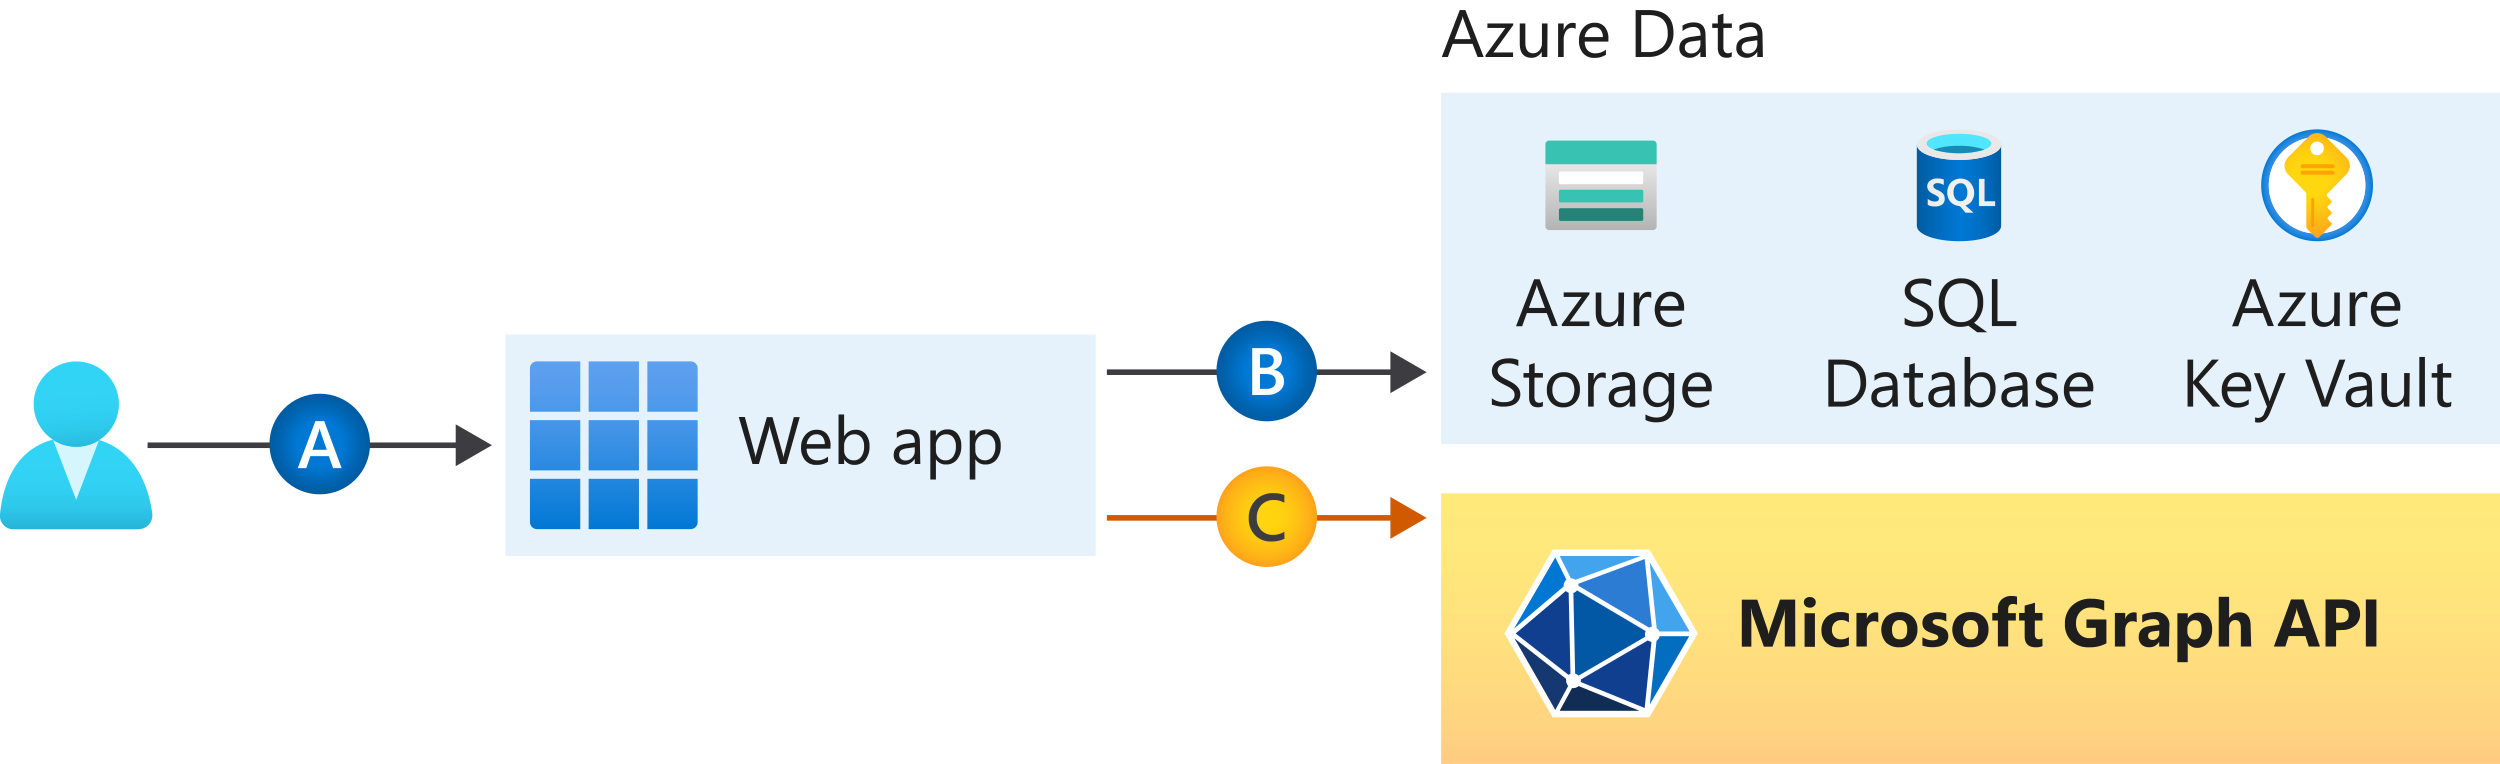 <svg xmlns="http://www.w3.org/2000/svg" xmlns:xlink="http://www.w3.org/1999/xlink" viewBox="0 0 447.21 136.65">
  <defs>
    <linearGradient id="Orange_Gradient" data-name="Orange Gradient" x1="352.5" y1="88.25" x2="352.5" y2="136.65" gradientUnits="userSpaceOnUse">
      <stop offset="0" stop-color="#ffd70f"/>
      <stop offset="0.27" stop-color="#ffd310"/>
      <stop offset="0.54" stop-color="#ffc613"/>
      <stop offset="0.83" stop-color="#feb217"/>
      <stop offset="1" stop-color="#fea11b"/>
    </linearGradient>
    <linearGradient id="linear-gradient" x1="13.63" y1="489.54" x2="13.63" y2="466.92" gradientTransform="matrix(1, 0, 0, -1, 0, 565.65)" gradientUnits="userSpaceOnUse">
      <stop offset="0.22" stop-color="#32d4f5"/>
      <stop offset="0.47" stop-color="#31d1f3"/>
      <stop offset="0.63" stop-color="#2ec9eb"/>
      <stop offset="0.77" stop-color="#29bade"/>
      <stop offset="0.89" stop-color="#22a5cb"/>
      <stop offset="1" stop-color="#198ab3"/>
    </linearGradient>
    <linearGradient id="linear-gradient-2" x1="12.98" y1="501.67" x2="14.63" y2="481.14" xlink:href="#linear-gradient"/>
    <radialGradient id="radial-gradient" cx="57.2" cy="79.43" r="9" gradientUnits="userSpaceOnUse">
      <stop offset="0.45" stop-color="#0078d4"/>
      <stop offset="0.81" stop-color="#0063af"/>
      <stop offset="1" stop-color="#005ba1"/>
    </radialGradient>
    <radialGradient id="radial-gradient-2" cx="226.6" cy="66.37" xlink:href="#radial-gradient"/>
    <radialGradient id="radial-gradient-3" cx="226.6" cy="92.42" r="9" xlink:href="#Orange_Gradient"/>
    <linearGradient id="linear-gradient-3" x1="109.8" y1="471" x2="109.8" y2="501" gradientTransform="matrix(1, 0, 0, -1, 0, 565.65)" gradientUnits="userSpaceOnUse">
      <stop offset="0" stop-color="#0078d4"/>
      <stop offset="0.16" stop-color="#1380da"/>
      <stop offset="0.53" stop-color="#3c91e5"/>
      <stop offset="0.82" stop-color="#559cec"/>
      <stop offset="1" stop-color="#5ea0ef"/>
    </linearGradient>
    <linearGradient id="linear-gradient-4" x1="286.4" y1="524.5" x2="286.4" y2="536.26" gradientTransform="matrix(1, 0, 0, -1, 0, 565.65)" gradientUnits="userSpaceOnUse">
      <stop offset="0" stop-color="#b3b3b3"/>
      <stop offset="0.26" stop-color="#c1c1c1"/>
      <stop offset="1" stop-color="#e6e6e6"/>
    </linearGradient>
    <linearGradient id="linear-gradient-5" x1="342.89" y1="531.13" x2="357.97" y2="531.13" gradientTransform="matrix(1, 0, 0, -1, 0, 565.65)" gradientUnits="userSpaceOnUse">
      <stop offset="0" stop-color="#005ba1"/>
      <stop offset="0.07" stop-color="#0060a9"/>
      <stop offset="0.36" stop-color="#0071c8"/>
      <stop offset="0.52" stop-color="#0078d4"/>
      <stop offset="0.64" stop-color="#0074cd"/>
      <stop offset="0.82" stop-color="#006abb"/>
      <stop offset="1" stop-color="#005ba1"/>
    </linearGradient>
    <radialGradient id="radial-gradient-4" cx="350.86" cy="530.65" r="8.32" gradientTransform="matrix(1, 0, 0, -1, 0, 565.65)" gradientUnits="userSpaceOnUse">
      <stop offset="0" stop-color="#f2f2f2"/>
      <stop offset="0.58" stop-color="#eee"/>
      <stop offset="1" stop-color="#e6e6e6"/>
    </radialGradient>
    <radialGradient id="radial-gradient-5" cx="414.49" cy="532.5" r="10" gradientTransform="matrix(1, 0, 0, -1, 0, 565.65)" gradientUnits="userSpaceOnUse">
      <stop offset="0.18" stop-color="#5ea0ef"/>
      <stop offset="0.56" stop-color="#5c9fee"/>
      <stop offset="0.69" stop-color="#559ced"/>
      <stop offset="0.78" stop-color="#4a97e9"/>
      <stop offset="0.86" stop-color="#3990e4"/>
      <stop offset="0.93" stop-color="#2387de"/>
      <stop offset="0.99" stop-color="#087bd6"/>
      <stop offset="1" stop-color="#0078d4"/>
    </radialGradient>
    <radialGradient id="radial-gradient-6" cx="472.61" cy="350.87" r="11.62" gradientTransform="matrix(0.94, 0, 0, -0.94, -31.06, 361.68)" gradientUnits="userSpaceOnUse">
      <stop offset="0.27" stop-color="#ffd70f"/>
      <stop offset="0.49" stop-color="#ffcb12"/>
      <stop offset="0.88" stop-color="#feac19"/>
      <stop offset="1" stop-color="#fea11b"/>
    </radialGradient>
  </defs>
  <g id="Shapes">
    <rect width="447.21" height="136.65" fill="#fff"/>
    <g>
      <line x1="26.4" y1="79.65" x2="82.62" y2="79.65" fill="none" stroke="#3c3c41" stroke-miterlimit="10"/>
      <polygon points="81.52 83.39 88 79.64 81.52 75.91 81.52 83.39" fill="#3c3c41"/>
    </g>
    <g>
      <line x1="198" y1="66.58" x2="249.82" y2="66.58" fill="none" stroke="#3c3c41" stroke-miterlimit="10"/>
      <polygon points="248.72 70.32 255.2 66.58 248.72 62.84 248.72 70.32" fill="#3c3c41"/>
    </g>
    <g>
      <line x1="198" y1="92.64" x2="249.82" y2="92.64" fill="none" stroke="#d15900" stroke-miterlimit="10"/>
      <polygon points="248.72 96.38 255.2 92.64 248.72 88.9 248.72 96.38" fill="#d15900"/>
    </g>
    <g>
      <rect x="90.4" y="59.85" width="105.6" height="39.6" fill="#fff"/>
      <rect x="90.4" y="59.85" width="105.6" height="39.6" fill="#0078d4" opacity="0.1"/>
    </g>
    <g>
      <rect x="257.8" y="88.25" width="189.41" height="48.4" fill="#fff"/>
      <rect x="257.8" y="88.25" width="189.41" height="48.4" opacity="0.55" fill="url(#Orange_Gradient)"/>
    </g>
    <g>
      <path d="M24.83,94.65a2.42,2.42,0,0,0,2.42-2.42h0a1.31,1.31,0,0,0,0-.28c-1-7.62-5.29-13.82-13.62-13.82S.86,83.38,0,92a2.44,2.44,0,0,0,2.16,2.68H24.83Z" fill="url(#linear-gradient)"/>
      <path d="M13.63,79.93A7.58,7.58,0,0,1,9.5,78.71l4.13,10.7L17.7,78.78A7.6,7.6,0,0,1,13.63,79.93Z" fill="#fff" opacity="0.8" style="isolation: isolate"/>
      <circle cx="13.65" cy="72.28" r="7.63" fill="url(#linear-gradient-2)"/>
    </g>
    <g>
      <circle cx="57.2" cy="79.43" r="9" fill="url(#radial-gradient)"/>
      <path d="M61.11,83.74H59.58l-.75-2.14H55.52l-.73,2.14H53.27l3.15-8.41H58Zm-2.65-3.28-1.17-3.35c0-.11-.07-.29-.11-.53h0a4.88,4.88,0,0,1-.12.53l-1.16,3.35Z" fill="#fff"/>
    </g>
    <g>
      <circle cx="226.6" cy="66.37" r="9" fill="url(#radial-gradient-2)"/>
      <path d="M224,70.67v-8.4h2.67a3.18,3.18,0,0,1,1.93.53,1.68,1.68,0,0,1,.71,1.39,2,2,0,0,1-.4,1.24,2.23,2.23,0,0,1-1.12.75v0a2.13,2.13,0,0,1,1.38.64,1.93,1.93,0,0,1,.52,1.41,2.09,2.09,0,0,1-.85,1.74,3.32,3.32,0,0,1-2.14.67Zm1.39-7.28v2.39h.9a1.76,1.76,0,0,0,1.14-.34,1.19,1.19,0,0,0,.42-1q0-1.08-1.44-1.08Zm0,3.51v2.66h1.19a1.84,1.84,0,0,0,1.21-.36,1.24,1.24,0,0,0,.42-1c0-.87-.6-1.3-1.81-1.3Z" fill="#fff"/>
    </g>
    <g>
      <circle cx="226.6" cy="92.42" r="9" fill="url(#radial-gradient-3)"/>
      <path d="M229.77,96.37a5.06,5.06,0,0,1-2.36.5,3.86,3.86,0,0,1-2.93-1.16,4.18,4.18,0,0,1-1.1-3,4.41,4.41,0,0,1,1.24-3.26,4.26,4.26,0,0,1,3.13-1.24,5.15,5.15,0,0,1,2,.35v1.38a3.66,3.66,0,0,0-1.87-.5,3,3,0,0,0-2.22.87,3.22,3.22,0,0,0-.84,2.33,3,3,0,0,0,.79,2.21,2.74,2.74,0,0,0,2.08.83,3.68,3.68,0,0,0,2.06-.57Z" fill="#3c3c41"/>
    </g>
    <path d="M105.3,85.65h9v9h-9Zm-10.5-12h9v-9H96.06A1.25,1.25,0,0,0,94.8,65.9Zm1.26,21h7.74v-9h-9v7.74a1.26,1.26,0,0,0,1.26,1.26ZM94.8,84.15h9v-9h-9Zm21,10.5h7.74a1.26,1.26,0,0,0,1.26-1.26h0V85.65h-9Zm-10.5-10.5h9v-9h-9Zm10.5,0h9v-9h-9Zm0-19.5v9h9V65.9a1.25,1.25,0,0,0-1.26-1.25H115.8Zm-10.5,9h9v-9h-9Z" fill="url(#linear-gradient-3)"/>
    <g>
      <rect x="257.8" y="16.58" width="189.41" height="62.84" fill="#fff"/>
      <rect x="257.8" y="16.58" width="189.41" height="62.84" fill="#0078d4" opacity="0.1"/>
    </g>
    <g>
      <path d="M276.45,29.39h19.9V40.48a.67.67,0,0,1-.66.67H277.12a.67.67,0,0,1-.67-.67Z" fill="url(#linear-gradient-4)"/>
      <path d="M277.12,25.15h18.57a.67.67,0,0,1,.66.67v3.57h-19.9V25.81A.67.67,0,0,1,277.12,25.15Z" fill="#37c2b1"/>
      <path d="M279.16,30.68h14.48a.3.3,0,0,1,.3.31v1.64a.32.32,0,0,1-.3.32H279.16a.33.33,0,0,1-.31-.32V31A.31.31,0,0,1,279.16,30.68Z" fill="#fff"/>
      <path d="M279.17,33.94h14.48a.32.32,0,0,1,.3.32v1.65a.3.3,0,0,1-.3.31H279.17a.3.3,0,0,1-.3-.31V34.32a.31.31,0,0,1,.25-.37Z" fill="#37c2b1"/>
      <path d="M279.17,37.24h14.48a.32.32,0,0,1,.3.32v1.65a.3.3,0,0,1-.3.31H279.17a.3.3,0,0,1-.3-.31V37.56A.32.32,0,0,1,279.17,37.24Z" fill="#258277"/>
    </g>
    <g>
      <path d="M350.43,28.61c-4.16,0-7.54-1.18-7.54-2.73V40.42c0,1.5,3.32,2.71,7.44,2.73h.1c4.17,0,7.54-1.18,7.54-2.73V25.88C358,27.4,354.6,28.61,350.43,28.61Z" fill="url(#linear-gradient-5)"/>
      <path d="M358,25.88c0,1.52-3.37,2.73-7.54,2.73s-7.54-1.18-7.54-2.73,3.38-2.73,7.54-2.73S358,24.33,358,25.88" fill="#e8e8e8"/>
      <path d="M356.22,25.66c0,1-2.6,1.74-5.79,1.74s-5.79-.78-5.79-1.74,2.6-1.73,5.79-1.73,5.79.77,5.79,1.73" fill="#50e6ff"/>
      <path d="M350.43,26.09a13.62,13.62,0,0,0-4.57.67,16.19,16.19,0,0,0,9.15,0A13.68,13.68,0,0,0,350.43,26.09Z" fill="#198ab3"/>
      <path d="M355,36V32H354v4.86h2.9V36Zm-8.4-2a2.28,2.28,0,0,1-.6-.36.54.54,0,0,1-.14-.38.38.38,0,0,1,.18-.35.84.84,0,0,1,.49-.15,2,2,0,0,1,1.18.35v-1a3,3,0,0,0-1.18-.18,1.85,1.85,0,0,0-1.28.4,1.25,1.25,0,0,0-.5,1c0,.6.38,1.07,1.18,1.43a3.3,3.3,0,0,1,.73.42.49.49,0,0,1,.18.38.44.44,0,0,1-.19.36,1,1,0,0,1-.53.13,2,2,0,0,1-1.28-.49v1.09a2.5,2.5,0,0,0,1.26.28,2.12,2.12,0,0,0,1.38-.39,1.26,1.26,0,0,0,.39-1.07,1.23,1.23,0,0,0-.29-.82A2.85,2.85,0,0,0,346.62,34Zm6.17,1.87a2.63,2.63,0,0,0,0-2.73,2.13,2.13,0,0,0-.83-.88,2.52,2.52,0,0,0-2.44,0,2.12,2.12,0,0,0-.86.87,2.86,2.86,0,0,0-.31,1.34,2.69,2.69,0,0,0,.28,1.18,2.12,2.12,0,0,0,.81.87,2.38,2.38,0,0,0,1.18.35l1,1.18h1.43l-1.45-1.3A2.1,2.1,0,0,0,352.79,35.88Zm-1.18-.29a1.11,1.11,0,0,1-.89.41,1.09,1.09,0,0,1-.9-.43,1.75,1.75,0,0,1-.34-1.17,1.78,1.78,0,0,1,.34-1.18,1.2,1.2,0,0,1,.92-.43,1,1,0,0,1,.88.43,2,2,0,0,1,.32,1.18A1.76,1.76,0,0,1,351.61,35.59Z" fill="url(#radial-gradient-4)"/>
    </g>
    <g>
      <path id="aacf8311-a317-400f-b613-74bd00da5ce3" d="M414.49,23.15a10,10,0,1,0,10,10A10,10,0,0,0,414.49,23.15Zm0,18.64a8.64,8.64,0,1,1,8.64-8.64h0A8.64,8.64,0,0,1,414.49,41.79Z" fill="url(#radial-gradient-5)"/>
      <circle cx="414.49" cy="33.15" r="8.64" fill="#fff"/>
      <g>
        <path id="bd983c41-db73-40ec-a4f4-da1213fc9924" d="M419.72,31.19a2.18,2.18,0,0,0,0-3.05h0L416,24.42a2.17,2.17,0,0,0-3,0h0l-3.7,3.72a2.16,2.16,0,0,0,0,3.05l3.08,3.14a.6.6,0,0,1,.18.42v5.74a.72.72,0,0,0,.21.52l1.41,1.41a.48.48,0,0,0,.68,0h0l1.37-1.36h0l.8-.8a.3.3,0,0,0,0-.4l-.58-.58a.32.32,0,0,1,0-.43l.58-.58a.3.3,0,0,0,0-.4l-.58-.58a.32.32,0,0,1,0-.43l.58-.58a.3.3,0,0,0,0-.4l-.8-.81v-.3Zm-5.23-5.86a1.22,1.22,0,1,1-1.22,1.22A1.22,1.22,0,0,1,414.49,25.33Z" fill="url(#radial-gradient-6)"/>
        <path id="ad2e7e44-9bfd-4775-8bf4-8ef26a544921" d="M413.53,40.56h0a.26.26,0,0,0,.38,0,.24.24,0,0,0,.06-.17v-4.7a.28.28,0,0,0-.13-.24h0a.25.25,0,0,0-.35.08.28.28,0,0,0-.05.16v4.7A.34.34,0,0,0,413.53,40.56Z" fill="#ff9300" opacity="0.75" style="isolation: isolate"/>
        <rect id="a996fbff-3936-4b24-b407-369336c143ba" x="411.53" y="29.37" width="6.08" height="0.72" rx="0.33" fill="#ff9300" opacity="0.75" style="isolation: isolate"/>
        <rect id="bb12d31c-3352-4a18-87dd-a169a4a8721d" x="411.53" y="30.54" width="6.08" height="0.72" rx="0.33" fill="#ff9300" opacity="0.75" style="isolation: isolate"/>
      </g>
    </g>
    <g>
      <polygon points="278.35 99.32 294.57 99.32 280.86 104.38 278.35 99.32" fill="#41a4ed"/>
      <polyline points="302.72 113.38 296.05 113.38 294.57 99.32 302.72 113.38" fill="#41a4ed"/>
      <polyline points="280.86 104.38 294.57 99.32 296.05 113.38 280.86 104.38" fill="#2b7cd2"/>
      <polyline points="280.86 104.38 281.24 122.01 296.02 113.38 280.86 104.38" fill="#0358a6"/>
      <polygon points="270.23 113.38 280.86 104.38 281.25 122.01 270.23 113.38" fill="#103f90"/>
      <polyline points="281.25 122.01 296.05 113.38 294.57 127.44 281.25 122.01" fill="#103f90"/>
      <polygon points="270.23 113.38 281.25 122.01 278.35 127.44 270.23 113.38" fill="#163870"/>
      <polygon points="278.35 127.44 281.25 122.01 294.57 127.44 278.35 127.44" fill="#112d56"/>
      <polygon points="270.23 113.38 278.35 99.32 280.86 104.38 270.23 113.38" fill="#0078d3"/>
      <polyline points="294.57 127.44 302.7 113.38 296.05 113.38 294.57 127.44" fill="#0078d3"/>
      <polyline points="302.7 113.38 296.05 113.38 296.05 113.38 296.05 113.38 294.57 127.44 302.7 113.38" fill="#036dc0"/>
      <path d="M303.41,112.77l-8-13.9-.32-.55H277.74l-.31.55-8,13.9-.32.55.32.55,8,13.9.31.55h17.32l.32-.55,8-13.9.31-.55Zm-1.17.19h-5.41a1.3,1.3,0,0,0-.48-.58l-1.24-11.77Zm-19.86,7.9a1.24,1.24,0,0,0-.61-.34l-.32-14.44a1.34,1.34,0,0,0,.65-.47l12.29,7.28a1.32,1.32,0,0,0-.07,1ZM295,112.28l-12.63-7.48a1.5,1.5,0,0,0-.05-.37L294.21,100l1.27,12.11A1.37,1.37,0,0,0,295,112.28Zm-13.18-8.56a1.34,1.34,0,0,0-.79-.26H281l-2-4h14.5Zm-1.72,2a1.28,1.28,0,0,0,.51.31l.32,14.5a1.45,1.45,0,0,0-.34.2l-9.46-7.41Zm1.11,17.37a1,1,0,0,0,.24,0,1.35,1.35,0,0,0,.93-.37l10.89,4.43H279Zm13,3.56L282.77,122a1.09,1.09,0,0,0,0-.44l12-7a1.29,1.29,0,0,0,.65.24Zm-16-26.94,2,4a1.34,1.34,0,0,0-.5,1,1.49,1.49,0,0,0,0,.21l-8.9,7.54Zm-7.31,14.48,9.26,7.25a1.24,1.24,0,0,0,0,.33,1.33,1.33,0,0,0,.37.92L278.22,127ZM295.14,126l1.19-11.39a1.34,1.34,0,0,0,.57-.81h5.28Z" fill="#fff"/>
    </g>
  </g>
  <g id="Text">
    <g>
      <path d="M265.41,10.2h-1.09l-.9-2.35h-3.56L259,10.2h-1.09l3.22-8.4h1ZM263.1,7l-1.32-3.58a3.61,3.61,0,0,1-.12-.56h0a3.36,3.36,0,0,1-.13.56L260.19,7Z" fill="#1e1e1e"/>
      <path d="M270.7,4.48l-3.55,4.9h3.51v.82h-4.93V9.9L269.28,5h-3.21V4.2h4.63Z" fill="#1e1e1e"/>
      <path d="M276.79,10.2h-1V9.25h0A2,2,0,0,1,274,10.34c-1.43,0-2.14-.85-2.14-2.55V4.2h1V7.63c0,1.27.48,1.9,1.45,1.9A1.47,1.47,0,0,0,275.38,9a2,2,0,0,0,.45-1.35V4.2h1Z" fill="#1e1e1e"/>
      <path d="M281.86,5.17a1.18,1.18,0,0,0-.73-.19,1.23,1.23,0,0,0-1,.58,2.72,2.72,0,0,0-.41,1.58V10.2h-1v-6h1V5.44h0a2.17,2.17,0,0,1,.63-1,1.41,1.41,0,0,1,.94-.35,1.49,1.49,0,0,1,.58.08Z" fill="#1e1e1e"/>
      <path d="M287.72,7.44h-4.23A2.21,2.21,0,0,0,284,9a1.85,1.85,0,0,0,1.41.54,3,3,0,0,0,1.87-.66v.9a3.52,3.52,0,0,1-2.09.57,2.52,2.52,0,0,1-2-.82,3.31,3.31,0,0,1-.73-2.3,3.29,3.29,0,0,1,.8-2.28,2.53,2.53,0,0,1,2-.88,2.25,2.25,0,0,1,1.82.76,3.19,3.19,0,0,1,.64,2.12Zm-1-.81a2,2,0,0,0-.4-1.3,1.37,1.37,0,0,0-1.1-.46,1.52,1.52,0,0,0-1.15.49,2.13,2.13,0,0,0-.59,1.27Z" fill="#1e1e1e"/>
      <path d="M292.59,10.2V1.8h2.32c3,0,4.45,1.36,4.45,4.09A4.15,4.15,0,0,1,298.12,9a4.55,4.55,0,0,1-3.3,1.18Zm1-7.51V9.31h1.25a3.55,3.55,0,0,0,2.57-.88,3.3,3.3,0,0,0,.92-2.51q0-3.22-3.43-3.23Z" fill="#1e1e1e"/>
      <path d="M305.17,10.2h-1V9.26h0a2.2,2.2,0,0,1-3.25.61,1.65,1.65,0,0,1-.51-1.26c0-1.12.66-1.78,2-2l1.8-.25q0-1.53-1.23-1.53a3,3,0,0,0-2,.74v-1a3.76,3.76,0,0,1,2-.56c1.41,0,2.11.75,2.11,2.24Zm-1-3-1.44.2a2.25,2.25,0,0,0-1,.33.93.93,0,0,0-.34.84.89.89,0,0,0,.31.71,1.2,1.2,0,0,0,.84.28,1.53,1.53,0,0,0,1.18-.5,1.77,1.77,0,0,0,.46-1.27Z" fill="#1e1e1e"/>
      <path d="M309.77,10.14a1.82,1.82,0,0,1-.9.19c-1.05,0-1.58-.59-1.58-1.76V5h-1V4.2h1V2.74l1-.31V4.2h1.51V5h-1.51V8.4a1.38,1.38,0,0,0,.2.86.8.8,0,0,0,.68.26,1,1,0,0,0,.63-.2Z" fill="#1e1e1e"/>
      <path d="M315.35,10.2h-1V9.26h0a2.2,2.2,0,0,1-3.25.61,1.64,1.64,0,0,1-.5-1.26c0-1.12.66-1.78,2-2l1.79-.25q0-1.53-1.23-1.53a3,3,0,0,0-2,.74v-1a3.76,3.76,0,0,1,2-.56c1.41,0,2.12.75,2.12,2.24Zm-1-3-1.44.2a2.3,2.3,0,0,0-1,.33.93.93,0,0,0-.34.84.89.89,0,0,0,.31.71,1.2,1.2,0,0,0,.84.28,1.53,1.53,0,0,0,1.18-.5,1.77,1.77,0,0,0,.46-1.27Z" fill="#1e1e1e"/>
    </g>
    <g>
      <path d="M143.06,74.62,140.69,83h-1.15l-1.73-6.14a3.77,3.77,0,0,1-.14-.86h0a4.88,4.88,0,0,1-.15.85L135.76,83h-1.15l-2.46-8.4h1.09L135,81.06a3.87,3.87,0,0,1,.14.85h0a4.51,4.51,0,0,1,.19-.85l1.85-6.44h1L140,81.11a4.78,4.78,0,0,1,.14.78h0a5.06,5.06,0,0,1,.16-.8L142,74.62Z" fill="#1e1e1e"/>
      <path d="M148.54,80.26H144.3a2.21,2.21,0,0,0,.54,1.55,1.85,1.85,0,0,0,1.42.54,2.93,2.93,0,0,0,1.86-.67v.91a3.52,3.52,0,0,1-2.09.57,2.52,2.52,0,0,1-2-.82,3.36,3.36,0,0,1-.73-2.3,3.29,3.29,0,0,1,.8-2.28,2.53,2.53,0,0,1,2-.88,2.25,2.25,0,0,1,1.82.76,3.18,3.18,0,0,1,.65,2.12Zm-1-.81a2,2,0,0,0-.4-1.3,1.36,1.36,0,0,0-1.1-.46,1.55,1.55,0,0,0-1.15.48,2.19,2.19,0,0,0-.59,1.28Z" fill="#1e1e1e"/>
      <path d="M151,82.15h0V83h-1V74.14h1v3.93h0a2.3,2.3,0,0,1,2.08-1.19,2.19,2.19,0,0,1,1.8.8,3.32,3.32,0,0,1,.66,2.16,3.74,3.74,0,0,1-.73,2.41,2.44,2.44,0,0,1-2,.91A2,2,0,0,1,151,82.15Zm0-2.42v.84a1.77,1.77,0,0,0,.48,1.26,1.59,1.59,0,0,0,1.23.52,1.6,1.6,0,0,0,1.37-.67,3,3,0,0,0,.49-1.85,2.39,2.39,0,0,0-.46-1.57,1.53,1.53,0,0,0-1.25-.57,1.7,1.7,0,0,0-1.35.58A2.15,2.15,0,0,0,151,79.73Z" fill="#1e1e1e"/>
      <path d="M164.63,83h-1v-.94h0a2.2,2.2,0,0,1-3.25.61,1.65,1.65,0,0,1-.51-1.26c0-1.13.67-1.78,2-2l1.79-.25q0-1.53-1.23-1.53a2.92,2.92,0,0,0-2,.74v-1a3.76,3.76,0,0,1,2-.56c1.41,0,2.12.74,2.12,2.24Zm-1-3-1.44.2a2.59,2.59,0,0,0-1,.33,1,1,0,0,0-.34.85.89.89,0,0,0,.31.71,1.2,1.2,0,0,0,.84.28,1.56,1.56,0,0,0,1.18-.5,1.79,1.79,0,0,0,.46-1.27Z" fill="#1e1e1e"/>
      <path d="M167.42,82.15h0v3.63h-1V77h1v1h0a2.27,2.27,0,0,1,2.07-1.19,2.2,2.2,0,0,1,1.81.8,3.32,3.32,0,0,1,.66,2.16,3.69,3.69,0,0,1-.74,2.41,2.42,2.42,0,0,1-2,.91A2,2,0,0,1,167.42,82.15Zm0-2.42v.84a1.77,1.77,0,0,0,.48,1.26,1.59,1.59,0,0,0,1.23.52,1.6,1.6,0,0,0,1.37-.67,3,3,0,0,0,.49-1.85,2.39,2.39,0,0,0-.46-1.57,1.54,1.54,0,0,0-1.26-.57,1.69,1.69,0,0,0-1.34.58A2.15,2.15,0,0,0,167.4,79.73Z" fill="#1e1e1e"/>
      <path d="M174.47,82.15h0v3.63h-1V77h1v1h0a2.3,2.3,0,0,1,2.08-1.19,2.21,2.21,0,0,1,1.81.8,3.37,3.37,0,0,1,.65,2.16,3.69,3.69,0,0,1-.73,2.41,2.44,2.44,0,0,1-2,.91A2,2,0,0,1,174.47,82.15Zm0-2.42v.84a1.77,1.77,0,0,0,.48,1.26,1.73,1.73,0,0,0,2.6-.15,3,3,0,0,0,.5-1.85,2.39,2.39,0,0,0-.47-1.57,1.52,1.52,0,0,0-1.25-.57,1.7,1.7,0,0,0-1.35.58A2.15,2.15,0,0,0,174.45,79.73Z" fill="#1e1e1e"/>
    </g>
    <g>
      <path d="M321.14,115.65h-1.87v-5c0-.54,0-1.14.07-1.8h0a11.31,11.31,0,0,1-.26,1.11l-2,5.72h-1.55l-2-5.66a8.85,8.85,0,0,1-.27-1.17h-.05c.05.83.08,1.55.08,2.18v4.65h-1.71v-8.41h2.77l1.72,5a6.58,6.58,0,0,1,.3,1.2h0c.11-.46.22-.86.34-1.21l1.71-5h2.71Z" fill="#1e1e1e"/>
      <path d="M323.74,108.7a1.09,1.09,0,0,1-.76-.28.91.91,0,0,1-.3-.68.85.85,0,0,1,.3-.68,1.22,1.22,0,0,1,1.53,0,.85.85,0,0,1,.3.68.89.89,0,0,1-.3.69A1.08,1.08,0,0,1,323.74,108.7Zm.92,7h-1.85v-6h1.85Z" fill="#1e1e1e"/>
      <path d="M330.74,115.43a3.72,3.72,0,0,1-1.81.36,3,3,0,0,1-2.24-.84,2.88,2.88,0,0,1-.86-2.16,3.19,3.19,0,0,1,.92-2.41,3.38,3.38,0,0,1,2.45-.88,3.14,3.14,0,0,1,1.54.28v1.57a2.12,2.12,0,0,0-1.3-.43,1.7,1.7,0,0,0-1.26.46,1.75,1.75,0,0,0-.47,1.29,1.69,1.69,0,0,0,.45,1.25,1.62,1.62,0,0,0,1.22.45,2.47,2.47,0,0,0,1.36-.43Z" fill="#1e1e1e"/>
      <path d="M336,111.32a1.5,1.5,0,0,0-.78-.19,1.1,1.1,0,0,0-.94.45,1.88,1.88,0,0,0-.34,1.2v2.87h-1.85v-6h1.85v1.11h0a1.6,1.6,0,0,1,1.58-1.22,1.14,1.14,0,0,1,.46.07Z" fill="#1e1e1e"/>
      <path d="M339.76,115.79a3.24,3.24,0,0,1-2.36-.84,3.49,3.49,0,0,1,0-4.61,3.34,3.34,0,0,1,2.4-.84,3.2,3.2,0,0,1,2.35.84,3,3,0,0,1,.85,2.22,3.13,3.13,0,0,1-.88,2.36A3.24,3.24,0,0,1,339.76,115.79Zm.05-4.87a1.23,1.23,0,0,0-1,.45,2,2,0,0,0-.36,1.28c0,1.15.46,1.72,1.39,1.72s1.33-.59,1.33-1.77S340.7,110.92,339.81,110.92Z" fill="#1e1e1e"/>
      <path d="M343.89,115.49V114a4.27,4.27,0,0,0,.91.41,3,3,0,0,0,.86.13,1.86,1.86,0,0,0,.78-.13.43.43,0,0,0,.28-.41.38.38,0,0,0-.13-.3,1.25,1.25,0,0,0-.33-.2,3.72,3.72,0,0,0-.44-.16l-.46-.16a3.71,3.71,0,0,1-.63-.29,1.67,1.67,0,0,1-.46-.36,1.31,1.31,0,0,1-.28-.47,2,2,0,0,1-.1-.64,1.7,1.7,0,0,1,.22-.87,1.75,1.75,0,0,1,.59-.59,2.43,2.43,0,0,1,.84-.34,4.46,4.46,0,0,1,1-.11,5.73,5.73,0,0,1,.81.06,5.88,5.88,0,0,1,.81.18v1.43a3,3,0,0,0-.76-.31,3.11,3.11,0,0,0-.79-.1,1.87,1.87,0,0,0-.34,0,1,1,0,0,0-.28.09.83.83,0,0,0-.2.16.44.44,0,0,0-.07.22.39.39,0,0,0,.11.28,1,1,0,0,0,.27.21l.38.15.42.14a5,5,0,0,1,.66.28,2.49,2.49,0,0,1,.52.35,1.34,1.34,0,0,1,.32.49,1.6,1.6,0,0,1,.12.65,1.73,1.73,0,0,1-.23.91,1.93,1.93,0,0,1-.62.62,2.65,2.65,0,0,1-.88.34,4.48,4.48,0,0,1-1,.11A5.5,5.5,0,0,1,343.89,115.49Z" fill="#1e1e1e"/>
      <path d="M352.46,115.79a3.2,3.2,0,0,1-2.35-.84,3.47,3.47,0,0,1,0-4.61,3.35,3.35,0,0,1,2.41-.84,3.19,3.19,0,0,1,2.34.84,3,3,0,0,1,.85,2.22,3.13,3.13,0,0,1-.88,2.36A3.24,3.24,0,0,1,352.46,115.79Zm.05-4.87a1.23,1.23,0,0,0-1,.45,2,2,0,0,0-.36,1.28c0,1.15.46,1.72,1.39,1.72s1.33-.59,1.33-1.77S353.41,110.92,352.51,110.92Z" fill="#1e1e1e"/>
      <path d="M360.81,108.18a2,2,0,0,0-.69-.14c-.59,0-.89.32-.89,1v.64h1.37V111h-1.37v4.64h-1.84V111h-1v-1.36h1v-.75a2.18,2.18,0,0,1,.66-1.65,2.57,2.57,0,0,1,1.82-.63,3.11,3.11,0,0,1,.94.12Z" fill="#1e1e1e"/>
      <path d="M365.37,115.58a2.82,2.82,0,0,1-1.24.21c-1.3,0-1.95-.68-1.95-2V111h-1v-1.36h1v-1.3l1.84-.53v1.83h1.35V111H364v2.43q0,.93.75.93a1.19,1.19,0,0,0,.6-.17Z" fill="#1e1e1e"/>
      <path d="M376.8,115.08a6,6,0,0,1-3.06.71,4.39,4.39,0,0,1-3.19-1.12,4.08,4.08,0,0,1-1.17-3.09,4.32,4.32,0,0,1,1.27-3.23,4.69,4.69,0,0,1,3.4-1.25,7.09,7.09,0,0,1,2.36.37v1.78a4.63,4.63,0,0,0-2.38-.57,2.55,2.55,0,0,0-1.92.77,2.82,2.82,0,0,0-.74,2,2.86,2.86,0,0,0,.66,2,2.37,2.37,0,0,0,1.8.7,2.52,2.52,0,0,0,1.08-.19v-1.64h-1.68v-1.51h3.57Z" fill="#1e1e1e"/>
      <path d="M382.23,111.32a1.5,1.5,0,0,0-.78-.19,1.12,1.12,0,0,0-.94.45,1.88,1.88,0,0,0-.34,1.2v2.87h-1.85v-6h1.85v1.11h0a1.61,1.61,0,0,1,1.59-1.22,1.12,1.12,0,0,1,.45.07Z" fill="#1e1e1e"/>
      <path d="M388,115.65h-1.76v-.87h0a1.94,1.94,0,0,1-1.79,1,1.85,1.85,0,0,1-1.37-.49,1.79,1.79,0,0,1-.5-1.32c0-1.17.69-1.84,2.07-2l1.63-.22c0-.65-.36-1-1.07-1a3.61,3.61,0,0,0-2,.64V110a4.67,4.67,0,0,1,1.06-.35,5.63,5.63,0,0,1,1.22-.15,2.27,2.27,0,0,1,2.57,2.56Zm-1.74-2.44v-.41l-1.09.14c-.61.08-.91.35-.91.82a.71.71,0,0,0,.22.52.89.89,0,0,0,.6.2,1.1,1.1,0,0,0,.85-.36A1.29,1.29,0,0,0,386.27,113.21Z" fill="#1e1e1e"/>
      <path d="M391.35,115h0v3.46h-1.85v-8.76h1.85v.9h0a2.16,2.16,0,0,1,1.92-1,2.2,2.2,0,0,1,1.81.8,3.43,3.43,0,0,1,.63,2.18,3.68,3.68,0,0,1-.74,2.4,2.4,2.4,0,0,1-2,.91A1.87,1.87,0,0,1,391.35,115Zm-.06-2.46V113a1.52,1.52,0,0,0,.33,1,1.08,1.08,0,0,0,.86.39,1.12,1.12,0,0,0,1-.49,2.27,2.27,0,0,0,.35-1.38c0-1.06-.41-1.58-1.23-1.58a1.15,1.15,0,0,0-.93.43A1.69,1.69,0,0,0,391.29,112.49Z" fill="#1e1e1e"/>
      <path d="M402.7,115.65h-1.85v-3.41q0-1.32-1-1.32a1,1,0,0,0-.8.37,1.4,1.4,0,0,0-.3.93v3.43h-1.85v-8.89h1.85v3.78h0a2.09,2.09,0,0,1,1.85-1q2,0,2,2.46Z" fill="#1e1e1e"/>
      <path d="M415,115.65H413l-.6-1.87h-3l-.59,1.87h-2.05l3.06-8.41h2.24ZM412,112.32,411,109.5a4.33,4.33,0,0,1-.14-.76h0a3.24,3.24,0,0,1-.15.74l-.91,2.84Z" fill="#1e1e1e"/>
      <path d="M417.89,112.75v2.9H416v-8.41h3c2.12,0,3.18.9,3.18,2.68a2.6,2.6,0,0,1-.91,2,3.63,3.63,0,0,1-2.44.78Zm0-4v2.62h.74c1,0,1.52-.45,1.52-1.33s-.51-1.29-1.52-1.29Z" fill="#1e1e1e"/>
      <path d="M425.1,115.65h-1.89v-8.41h1.89Z" fill="#1e1e1e"/>
    </g>
    <g>
      <path d="M278.67,58.33h-1.09L276.69,56h-3.56l-.84,2.36h-1.1l3.23-8.4h1Zm-2.3-3.24-1.32-3.58a3.65,3.65,0,0,1-.13-.56h0a3.49,3.49,0,0,1-.14.56l-1.3,3.58Z" fill="#1e1e1e"/>
      <path d="M284.34,52.6l-3.55,4.91h3.52v.82h-4.93V58l3.55-4.88h-3.21v-.82h4.62Z" fill="#1e1e1e"/>
      <path d="M290.44,58.33h-1v-.95h0a2,2,0,0,1-1.85,1.09c-1.43,0-2.14-.85-2.14-2.56V52.33h1v3.43c0,1.27.49,1.9,1.46,1.9a1.45,1.45,0,0,0,1.15-.52,1.94,1.94,0,0,0,.46-1.35V52.33h1Z" fill="#1e1e1e"/>
      <path d="M295.38,53.3a1.14,1.14,0,0,0-.72-.19,1.21,1.21,0,0,0-1,.58,2.62,2.62,0,0,0-.41,1.58v3.06h-1v-6h1v1.23h0a2,2,0,0,1,.63-1,1.4,1.4,0,0,1,.94-.36,1.65,1.65,0,0,1,.57.08Z" fill="#1e1e1e"/>
      <path d="M301.26,55.57H297a2.3,2.3,0,0,0,.54,1.55,1.88,1.88,0,0,0,1.42.54,2.94,2.94,0,0,0,1.87-.67v.9a3.46,3.46,0,0,1-2.1.58,2.51,2.51,0,0,1-2-.82,3.83,3.83,0,0,1,.06-4.58,2.54,2.54,0,0,1,2-.88,2.26,2.26,0,0,1,1.83.76,3.17,3.17,0,0,1,.64,2.11Zm-1-.82a2,2,0,0,0-.4-1.29,1.37,1.37,0,0,0-1.1-.46,1.57,1.57,0,0,0-1.16.48,2.24,2.24,0,0,0-.58,1.27Z" fill="#1e1e1e"/>
      <path d="M266.87,72.39V71.23a2,2,0,0,0,.47.31,3,3,0,0,0,.59.24,3.3,3.3,0,0,0,.62.15,2.93,2.93,0,0,0,.57,0,2.29,2.29,0,0,0,1.36-.33,1.15,1.15,0,0,0,.45-1,1.1,1.1,0,0,0-.15-.59,1.52,1.52,0,0,0-.42-.46,3.32,3.32,0,0,0-.62-.4l-.78-.4c-.29-.15-.56-.3-.82-.46a3.81,3.81,0,0,1-.66-.5,2.06,2.06,0,0,1-.44-.62,1.94,1.94,0,0,1-.16-.82,1.9,1.9,0,0,1,.25-1,2.21,2.21,0,0,1,.66-.7,3.19,3.19,0,0,1,.94-.41,4.24,4.24,0,0,1,1.07-.13,4.13,4.13,0,0,1,1.81.29v1.11a3.33,3.33,0,0,0-1.91-.51,3.57,3.57,0,0,0-.65.06,2,2,0,0,0-.57.22,1.21,1.21,0,0,0-.41.4,1,1,0,0,0-.16.58,1.22,1.22,0,0,0,.12.56,1.54,1.54,0,0,0,.35.43,4.7,4.7,0,0,0,.57.37l.78.4c.3.15.59.3.86.47a3.9,3.9,0,0,1,.71.54,2.53,2.53,0,0,1,.48.66,1.89,1.89,0,0,1,.18.84,2,2,0,0,1-.25,1,2,2,0,0,1-.65.7,2.88,2.88,0,0,1-.95.39,5.24,5.24,0,0,1-1.14.12l-.49,0-.6-.1a4.91,4.91,0,0,1-.58-.15A1.93,1.93,0,0,1,266.87,72.39Z" fill="#1e1e1e"/>
      <path d="M276,72.67a1.94,1.94,0,0,1-.9.19c-1.05,0-1.57-.59-1.57-1.76V67.55h-1v-.82h1V65.26l1-.31v1.78H276v.82h-1.51v3.38a1.45,1.45,0,0,0,.2.86.84.84,0,0,0,.68.26,1,1,0,0,0,.63-.2Z" fill="#1e1e1e"/>
      <path d="M279.63,72.87a2.76,2.76,0,0,1-2.12-.84,3.12,3.12,0,0,1-.8-2.23,3.23,3.23,0,0,1,.83-2.36,3,3,0,0,1,2.23-.85,2.68,2.68,0,0,1,2.09.82,3.25,3.25,0,0,1,.76,2.29,3.21,3.21,0,0,1-.81,2.3A2.84,2.84,0,0,1,279.63,72.87Zm.07-5.47a1.84,1.84,0,0,0-1.47.63,2.61,2.61,0,0,0-.53,1.73,2.46,2.46,0,0,0,.54,1.68,1.85,1.85,0,0,0,1.46.62,1.75,1.75,0,0,0,1.43-.6,3.23,3.23,0,0,0,0-3.45A1.73,1.73,0,0,0,279.7,67.4Z" fill="#1e1e1e"/>
      <path d="M287.23,67.7a1.18,1.18,0,0,0-.73-.19,1.23,1.23,0,0,0-1,.58,2.7,2.7,0,0,0-.41,1.58v3.06h-1v-6h1V68h0a2.09,2.09,0,0,1,.63-1,1.42,1.42,0,0,1,.94-.36,1.71,1.71,0,0,1,.58.08Z" fill="#1e1e1e"/>
      <path d="M292.53,72.73h-1v-.94h0a2,2,0,0,1-1.85,1.08,2,2,0,0,1-1.4-.48,1.62,1.62,0,0,1-.51-1.26q0-1.68,2-1.95l1.8-.25c0-1-.41-1.53-1.24-1.53a2.94,2.94,0,0,0-1.95.73v-1a3.68,3.68,0,0,1,2-.56c1.41,0,2.11.74,2.11,2.24Zm-1-3-1.45.2a2.35,2.35,0,0,0-1,.33,1,1,0,0,0-.34.84.9.9,0,0,0,.32.72,1.19,1.19,0,0,0,.83.28,1.55,1.55,0,0,0,1.18-.5,1.8,1.8,0,0,0,.47-1.27Z" fill="#1e1e1e"/>
      <path d="M299.46,72.25q0,3.3-3.17,3.3a4.23,4.23,0,0,1-1.94-.42v-1a4,4,0,0,0,1.93.56c1.48,0,2.22-.78,2.22-2.35v-.66h0a2.42,2.42,0,0,1-3.86.35,3.17,3.17,0,0,1-.68-2.15,3.73,3.73,0,0,1,.73-2.43,2.46,2.46,0,0,1,2-.9,2,2,0,0,1,1.8,1h0v-.83h1Zm-1-2.23v-.89a1.72,1.72,0,0,0-.49-1.22,1.58,1.58,0,0,0-1.2-.51,1.67,1.67,0,0,0-1.4.64,3,3,0,0,0-.5,1.82,2.5,2.5,0,0,0,.48,1.6,1.57,1.57,0,0,0,1.28.6,1.69,1.69,0,0,0,1.32-.57A2.16,2.16,0,0,0,298.5,70Z" fill="#1e1e1e"/>
      <path d="M306.17,70h-4.24a2.3,2.3,0,0,0,.54,1.55,1.88,1.88,0,0,0,1.42.54,2.89,2.89,0,0,0,1.86-.67v.9a3.41,3.41,0,0,1-2.09.58,2.54,2.54,0,0,1-2-.82,3.35,3.35,0,0,1-.72-2.3,3.28,3.28,0,0,1,.79-2.28,2.54,2.54,0,0,1,2-.88,2.26,2.26,0,0,1,1.83.76,3.17,3.17,0,0,1,.64,2.11Zm-1-.82a2,2,0,0,0-.41-1.29,1.35,1.35,0,0,0-1.09-.46,1.57,1.57,0,0,0-1.16.48,2.24,2.24,0,0,0-.58,1.27Z" fill="#1e1e1e"/>
    </g>
    <g>
      <path d="M406.76,58.33h-1.09L404.78,56h-3.56l-.84,2.36h-1.1l3.23-8.4h1Zm-2.3-3.24-1.32-3.58A3.65,3.65,0,0,1,403,51h0a3.49,3.49,0,0,1-.14.56l-1.31,3.58Z" fill="#1e1e1e"/>
      <path d="M412.43,52.6l-3.55,4.91h3.52v.82h-4.93V58L411,53.15H407.8v-.82h4.63Z" fill="#1e1e1e"/>
      <path d="M418.53,58.33h-1v-.95h0a2,2,0,0,1-1.85,1.09c-1.43,0-2.14-.85-2.14-2.56V52.33h.95v3.43c0,1.27.49,1.9,1.45,1.9a1.46,1.46,0,0,0,1.16-.52,2,2,0,0,0,.46-1.35V52.33h1Z" fill="#1e1e1e"/>
      <path d="M423.47,53.3a1.18,1.18,0,0,0-.73-.19,1.2,1.2,0,0,0-1,.58,2.62,2.62,0,0,0-.42,1.58v3.06h-1v-6h1v1.23h0a2,2,0,0,1,.62-1,1.43,1.43,0,0,1,.95-.36,1.65,1.65,0,0,1,.57.08Z" fill="#1e1e1e"/>
      <path d="M429.35,55.57h-4.24a2.3,2.3,0,0,0,.54,1.55,1.88,1.88,0,0,0,1.42.54,2.89,2.89,0,0,0,1.86-.67v.9a3.41,3.41,0,0,1-2.09.58,2.53,2.53,0,0,1-2-.82,3.35,3.35,0,0,1-.72-2.3,3.28,3.28,0,0,1,.79-2.28,2.54,2.54,0,0,1,2-.88,2.26,2.26,0,0,1,1.83.76,3.17,3.17,0,0,1,.64,2.11Zm-1-.82a2,2,0,0,0-.41-1.29,1.35,1.35,0,0,0-1.09-.46,1.57,1.57,0,0,0-1.16.48,2.24,2.24,0,0,0-.58,1.27Z" fill="#1e1e1e"/>
      <path d="M397.16,72.73h-1.37l-3.24-3.85a2.93,2.93,0,0,1-.23-.29h0v4.14h-1v-8.4h1v3.94h0a2.39,2.39,0,0,1,.23-.28l3.14-3.66h1.22l-3.6,4Z" fill="#1e1e1e"/>
      <path d="M402.68,70h-4.24a2.21,2.21,0,0,0,.54,1.55,1.85,1.85,0,0,0,1.42.54,2.93,2.93,0,0,0,1.86-.67v.9a3.45,3.45,0,0,1-2.09.58,2.52,2.52,0,0,1-2-.82,3.36,3.36,0,0,1-.73-2.3,3.29,3.29,0,0,1,.8-2.28,2.53,2.53,0,0,1,2-.88,2.25,2.25,0,0,1,1.82.76,3.17,3.17,0,0,1,.65,2.11Zm-1-.82a2,2,0,0,0-.4-1.29,1.36,1.36,0,0,0-1.1-.46,1.55,1.55,0,0,0-1.15.48,2.19,2.19,0,0,0-.59,1.27Z" fill="#1e1e1e"/>
      <path d="M408.86,66.73l-2.76,7c-.5,1.24-1.19,1.86-2.08,1.86a2.16,2.16,0,0,1-.62-.07v-.87a1.5,1.5,0,0,0,.56.11,1.17,1.17,0,0,0,1.09-.87l.48-1.13-2.34-6h1.07l1.62,4.62c0,.05.06.21.12.45h0c0-.09.06-.24.11-.44l1.71-4.63Z" fill="#1e1e1e"/>
      <path d="M419.55,64.33l-3.11,8.4h-1.09l-3-8.4h1.09L415.73,71a4.27,4.27,0,0,1,.17.74h0a3.5,3.5,0,0,1,.2-.75l2.37-6.65Z" fill="#1e1e1e"/>
      <path d="M424.37,72.73h-1v-.94h0a2,2,0,0,1-1.85,1.08,2,2,0,0,1-1.4-.48,1.62,1.62,0,0,1-.51-1.26q0-1.68,2-1.95l1.8-.25q0-1.53-1.23-1.53a3,3,0,0,0-2,.73v-1a3.68,3.68,0,0,1,2-.56c1.41,0,2.11.74,2.11,2.24Zm-1-3-1.44.2a2.3,2.3,0,0,0-1,.33,1,1,0,0,0-.34.84.9.9,0,0,0,.31.72,1.2,1.2,0,0,0,.84.28,1.56,1.56,0,0,0,1.18-.5,1.79,1.79,0,0,0,.46-1.27Z" fill="#1e1e1e"/>
      <path d="M431,72.73h-1v-1h0a2,2,0,0,1-1.85,1.09c-1.43,0-2.15-.85-2.15-2.56V66.73h1v3.43c0,1.27.48,1.9,1.45,1.9a1.47,1.47,0,0,0,1.16-.52,2,2,0,0,0,.45-1.35V66.73h1Z" fill="#1e1e1e"/>
      <path d="M433.78,72.73h-1V63.85h1Z" fill="#1e1e1e"/>
      <path d="M438.46,72.67a1.94,1.94,0,0,1-.9.19c-1.05,0-1.57-.59-1.57-1.76V67.55h-1v-.82h1V65.26l1-.31v1.78h1.51v.82H437v3.38a1.45,1.45,0,0,0,.2.86.84.84,0,0,0,.68.26,1.05,1.05,0,0,0,.63-.2Z" fill="#1e1e1e"/>
    </g>
    <g>
      <path d="M340.71,58V56.83a1.89,1.89,0,0,0,.48.31,3,3,0,0,0,.58.24,3.5,3.5,0,0,0,.62.15,3,3,0,0,0,.57,0,2.29,2.29,0,0,0,1.36-.33,1.15,1.15,0,0,0,.45-1,1.1,1.1,0,0,0-.15-.59,1.62,1.62,0,0,0-.41-.46,3.79,3.79,0,0,0-.63-.4l-.77-.4A8.88,8.88,0,0,1,342,54a3.54,3.54,0,0,1-.67-.5,2.26,2.26,0,0,1-.44-.62,1.94,1.94,0,0,1-.16-.82,1.9,1.9,0,0,1,.25-1,2.21,2.21,0,0,1,.66-.7,3.19,3.19,0,0,1,.94-.41,4.24,4.24,0,0,1,1.07-.13,4.1,4.1,0,0,1,1.81.29v1.11a3.31,3.31,0,0,0-1.91-.51,3.57,3.57,0,0,0-.65.06,2,2,0,0,0-.57.22,1.3,1.3,0,0,0-.41.4,1,1,0,0,0-.16.58,1.22,1.22,0,0,0,.12.56,1.42,1.42,0,0,0,.36.43,3.52,3.52,0,0,0,.57.37l.77.4c.3.15.59.3.86.47a3.59,3.59,0,0,1,.71.54,2.42,2.42,0,0,1,.48.67,1.81,1.81,0,0,1,.18.83,2.14,2.14,0,0,1-.24,1,1.93,1.93,0,0,1-.66.7,2.8,2.8,0,0,1-.95.39,5.24,5.24,0,0,1-1.14.12l-.49,0c-.2,0-.39-.06-.6-.1a4.74,4.74,0,0,1-.57-.15A1.83,1.83,0,0,1,340.71,58Z" fill="#1e1e1e"/>
      <path d="M350.75,58.47a3.69,3.69,0,0,1-2.86-1.18,4.34,4.34,0,0,1-1.07-3.06A4.62,4.62,0,0,1,347.91,51a3.86,3.86,0,0,1,3-1.2,3.6,3.6,0,0,1,2.8,1.17A4.33,4.33,0,0,1,354.76,54a4.61,4.61,0,0,1-1.09,3.25,3.23,3.23,0,0,1-.55.5l2.36,1.69h-1.79l-1.58-1.18A4.8,4.8,0,0,1,350.75,58.47Zm.07-7.79a2.7,2.7,0,0,0-2.15,1,4.28,4.28,0,0,0,0,5,2.63,2.63,0,0,0,2.1.94,2.75,2.75,0,0,0,2.18-.9,3.68,3.68,0,0,0,.8-2.52,3.89,3.89,0,0,0-.77-2.58A2.68,2.68,0,0,0,350.82,50.68Z" fill="#1e1e1e"/>
      <path d="M360.68,58.33h-4.36v-8.4h1v7.51h3.38Z" fill="#1e1e1e"/>
      <path d="M327.06,72.73v-8.4h2.32q4.44,0,4.44,4.09a4.14,4.14,0,0,1-1.23,3.13,4.64,4.64,0,0,1-3.31,1.18Zm1-7.51v6.62h1.26a3.55,3.55,0,0,0,2.57-.89,3.32,3.32,0,0,0,.92-2.51c0-2.15-1.15-3.22-3.43-3.22Z" fill="#1e1e1e"/>
      <path d="M339.51,72.73h-1v-.94h0a2,2,0,0,1-1.85,1.08,2,2,0,0,1-1.4-.48,1.62,1.62,0,0,1-.51-1.26q0-1.68,2-1.95l1.8-.25q0-1.53-1.23-1.53a3,3,0,0,0-2,.73v-1a3.68,3.68,0,0,1,2-.56c1.41,0,2.11.74,2.11,2.24Zm-1-3-1.44.2a2.25,2.25,0,0,0-1,.33,1,1,0,0,0-.34.84.9.9,0,0,0,.31.72,1.2,1.2,0,0,0,.84.28,1.56,1.56,0,0,0,1.18-.5,1.79,1.79,0,0,0,.46-1.27Z" fill="#1e1e1e"/>
      <path d="M344,72.67a1.91,1.91,0,0,1-.9.19c-1.05,0-1.57-.59-1.57-1.76V67.55h-1v-.82h1V65.26l1-.31v1.78H344v.82h-1.51v3.38a1.45,1.45,0,0,0,.2.86.84.84,0,0,0,.68.26,1,1,0,0,0,.63-.2Z" fill="#1e1e1e"/>
      <path d="M349.71,72.73h-1v-.94h0a2,2,0,0,1-1.85,1.08,2,2,0,0,1-1.4-.48,1.62,1.62,0,0,1-.51-1.26q0-1.68,2-1.95l1.8-.25c0-1-.41-1.53-1.24-1.53a2.94,2.94,0,0,0-1.95.73v-1a3.68,3.68,0,0,1,2-.56c1.41,0,2.11.74,2.11,2.24Zm-1-3-1.45.2a2.35,2.35,0,0,0-1,.33,1,1,0,0,0-.34.84.9.9,0,0,0,.32.72,1.19,1.19,0,0,0,.83.28,1.55,1.55,0,0,0,1.18-.5,1.8,1.8,0,0,0,.47-1.27Z" fill="#1e1e1e"/>
      <path d="M352.44,71.86h0v.87h-1V63.85h1v3.93h0a2.27,2.27,0,0,1,2.07-1.19,2.23,2.23,0,0,1,1.81.8,3.31,3.31,0,0,1,.65,2.16,3.69,3.69,0,0,1-.73,2.41,2.43,2.43,0,0,1-2,.91A2,2,0,0,1,352.44,71.86Zm0-2.42v.84a1.79,1.79,0,0,0,.49,1.26,1.72,1.72,0,0,0,2.59-.15,3,3,0,0,0,.5-1.86,2.49,2.49,0,0,0-.46-1.57,1.56,1.56,0,0,0-1.26-.56,1.7,1.7,0,0,0-1.35.58A2.13,2.13,0,0,0,352.41,69.44Z" fill="#1e1e1e"/>
      <path d="M362.76,72.73h-1v-.94h0a2,2,0,0,1-1.84,1.08,2,2,0,0,1-1.41-.48,1.61,1.61,0,0,1-.5-1.26q0-1.68,2-1.95l1.79-.25q0-1.53-1.23-1.53a3,3,0,0,0-2,.73v-1a3.68,3.68,0,0,1,2-.56c1.41,0,2.12.74,2.12,2.24Zm-1-3-1.44.2a2.3,2.3,0,0,0-1,.33,1,1,0,0,0-.34.84.9.9,0,0,0,.31.72,1.2,1.2,0,0,0,.84.28,1.56,1.56,0,0,0,1.18-.5,1.79,1.79,0,0,0,.46-1.27Z" fill="#1e1e1e"/>
      <path d="M364.17,72.51v-1a2.84,2.84,0,0,0,1.73.58c.85,0,1.27-.28,1.27-.84a.76.76,0,0,0-.11-.41,1.17,1.17,0,0,0-.29-.3,3,3,0,0,0-.44-.23l-.53-.21a6.76,6.76,0,0,1-.7-.32,2.29,2.29,0,0,1-.51-.36,1.52,1.52,0,0,1-.3-.46,1.66,1.66,0,0,1-.1-.61,1.44,1.44,0,0,1,.19-.75,1.87,1.87,0,0,1,.51-.54,2.26,2.26,0,0,1,.74-.33,3,3,0,0,1,.85-.11,3.46,3.46,0,0,1,1.4.27v1a2.71,2.71,0,0,0-1.53-.43,1.75,1.75,0,0,0-.48.06,1.33,1.33,0,0,0-.38.17.78.78,0,0,0-.24.27.74.74,0,0,0-.08.34.87.87,0,0,0,.08.39.83.83,0,0,0,.25.28,1.91,1.91,0,0,0,.4.23l.54.21a6.81,6.81,0,0,1,.71.32,2.42,2.42,0,0,1,.54.36,1.32,1.32,0,0,1,.34.47,1.46,1.46,0,0,1,.12.62,1.42,1.42,0,0,1-.2.78,1.67,1.67,0,0,1-.52.54,2.3,2.3,0,0,1-.75.32,3.82,3.82,0,0,1-.9.11A3.41,3.41,0,0,1,364.17,72.51Z" fill="#1e1e1e"/>
      <path d="M374.43,70h-4.24a2.3,2.3,0,0,0,.54,1.55,1.88,1.88,0,0,0,1.42.54,2.89,2.89,0,0,0,1.86-.67v.9a3.41,3.41,0,0,1-2.09.58,2.53,2.53,0,0,1-2-.82,3.35,3.35,0,0,1-.72-2.3,3.28,3.28,0,0,1,.79-2.28,2.54,2.54,0,0,1,2-.88,2.22,2.22,0,0,1,1.82.76,3.17,3.17,0,0,1,.65,2.11Zm-1-.82a1.9,1.9,0,0,0-.4-1.29,1.36,1.36,0,0,0-1.1-.46,1.56,1.56,0,0,0-1.15.48,2.25,2.25,0,0,0-.59,1.27Z" fill="#1e1e1e"/>
    </g>
  </g>
</svg>
